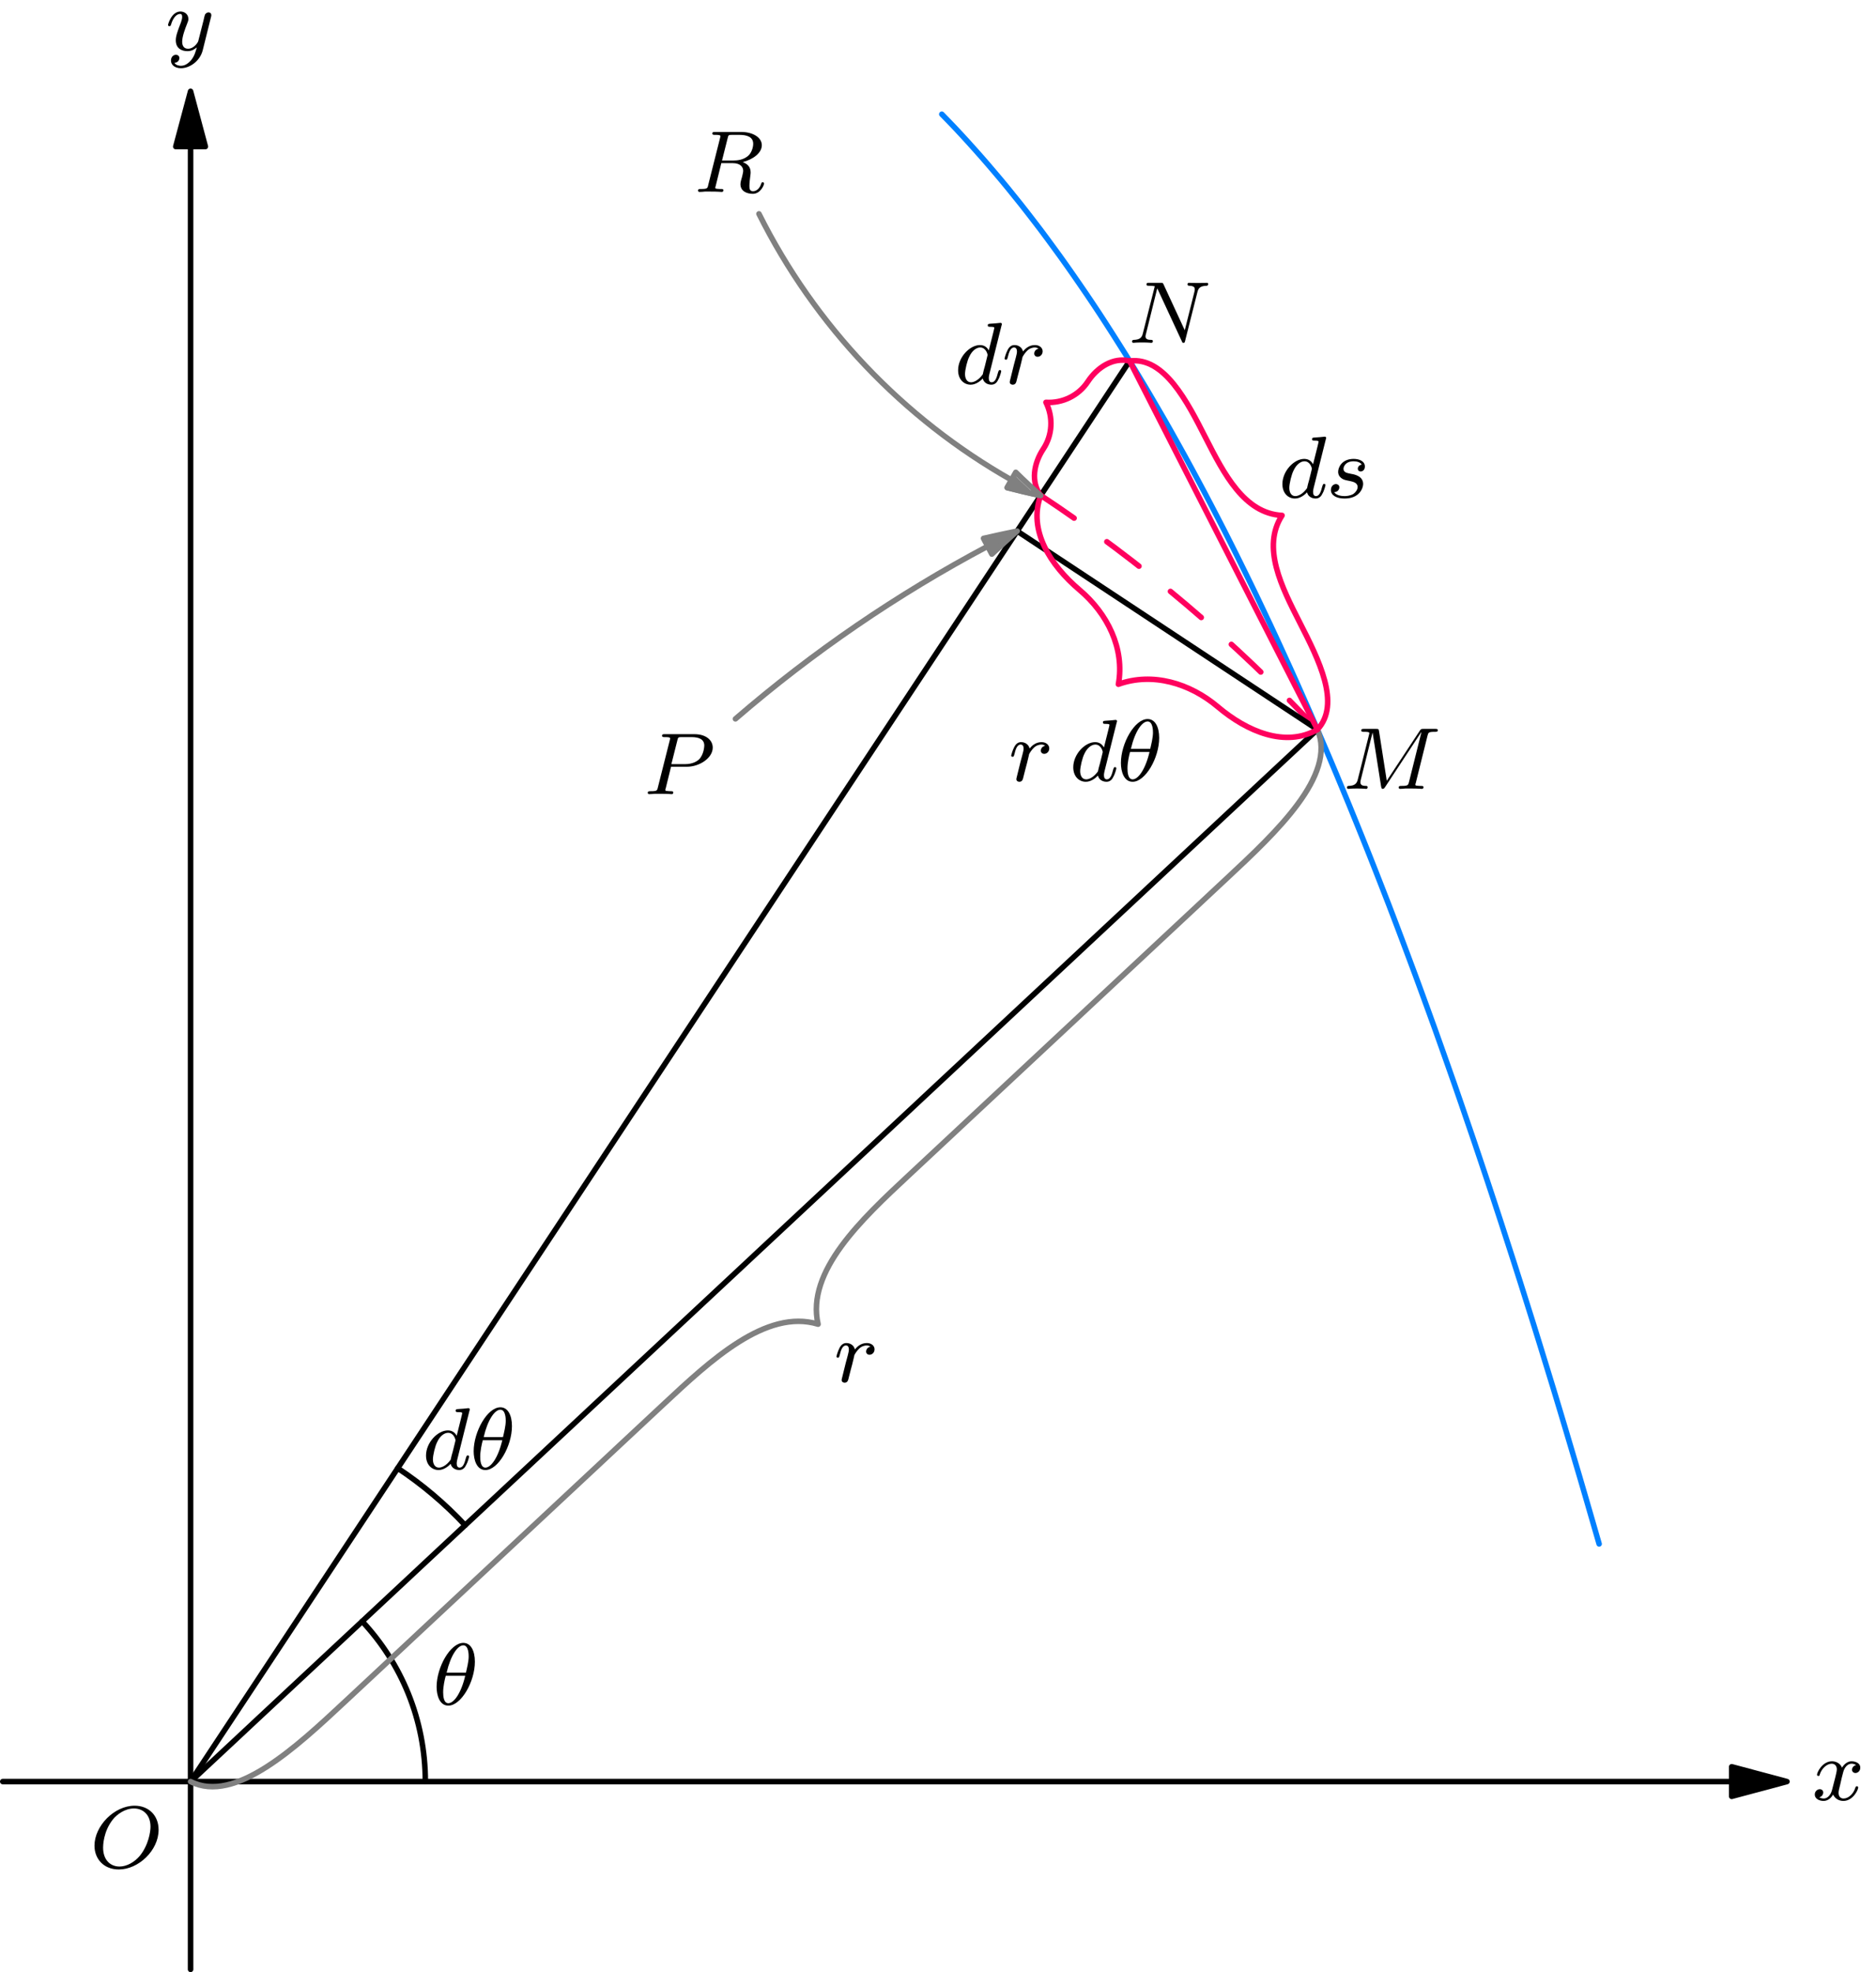 <?xml version="1.0" encoding="UTF-8"?>
<svg xmlns="http://www.w3.org/2000/svg" xmlns:xlink="http://www.w3.org/1999/xlink" width="450" height="473.071" viewBox="0 0 450 473.071" version="1.1">
<defs>
<clipPath id="clip1">
  <path d="M 44.98 35 L 47 35 L 47 473.074 L 44.98 473.074 Z M 44.98 35 "/>
</clipPath>
</defs>
<g id="surface1">
<path style="fill:none;stroke-width:4.998;stroke-linecap:round;stroke-linejoin:round;stroke:rgb(0%,50.196%,100%);stroke-opacity:1;stroke-miterlimit:10;" d="M 852.496 1681.789 L 858.432 1675.691 L 864.411 1669.446 L 870.346 1663.083 L 876.296 1656.587 L 882.231 1649.987 L 888.21 1643.27 L 894.145 1636.434 L 900.08 1629.48 L 906.06 1622.408 L 911.995 1615.233 L 917.93 1607.881 L 923.909 1600.454 L 929.844 1592.88 L 935.78 1585.188 L 941.759 1577.378 L 947.694 1569.406 L 953.629 1561.315 L 959.608 1553.121 L 965.544 1544.794 L 971.479 1536.32 L 977.428 1527.727 L 983.393 1519.017 L 989.343 1510.188 L 995.308 1501.197 L 1001.243 1492.058 L 1007.192 1482.801 L 1013.128 1473.426 L 1019.107 1463.933 L 1025.042 1454.292 L 1030.977 1444.489 L 1036.956 1434.567 L 1042.892 1424.484 L 1048.827 1414.282 L 1054.806 1403.976 L 1060.741 1393.509 L 1066.676 1382.879 L 1072.656 1372.101 L 1078.591 1361.235 L 1084.526 1350.192 L 1090.505 1339.015 L 1096.44 1327.691 L 1102.39 1316.249 L 1108.355 1304.645 L 1114.29 1292.878 L 1120.24 1280.964 L 1126.175 1268.931 L 1132.154 1256.751 L 1138.089 1244.453 L 1144.024 1231.948 L 1150.004 1219.325 L 1155.939 1206.554 L 1161.874 1193.621 L 1167.853 1180.54 L 1173.788 1167.341 L 1179.723 1153.98 L 1185.703 1140.426 L 1191.638 1126.755 L 1197.573 1112.921 L 1203.552 1098.94 L 1209.487 1084.84 L 1215.422 1070.534 L 1221.402 1056.08 L 1227.337 1041.479 L 1233.287 1026.744 L 1239.251 1011.833 L 1245.201 996.744 L 1251.136 981.552 L 1257.116 966.168 L 1263.051 950.622 L 1268.986 934.913 L 1274.921 919.057 L 1280.9 903.038 L 1286.835 886.871 L 1292.77 870.542 L 1298.75 854.051 L 1304.685 837.368 L 1310.62 820.581 L 1316.599 803.588 L 1322.534 786.433 L 1328.469 769.1 L 1334.449 751.634 L 1340.384 733.976 L 1346.334 716.201 L 1352.298 698.189 L 1358.248 680.073 L 1364.183 661.752 L 1370.163 643.267 L 1376.098 624.635 L 1382.033 605.811 L 1388.012 586.825 L 1393.947 567.691 L 1399.882 548.35 L 1405.862 528.862 L 1411.797 509.211 L 1417.732 489.368 L 1423.667 469.363 L 1429.646 449.166 L 1435.581 428.822 L 1441.517 408.315 L 1447.496 387.616 " transform="matrix(0.265,0,0,-0.265,0,473.071)"/>
<path style="fill:none;stroke-width:4.998;stroke-linecap:round;stroke-linejoin:round;stroke:rgb(0%,0%,0%);stroke-opacity:1;stroke-miterlimit:10;" d="M 1567.497 172.491 L 2.495 172.491 " transform="matrix(0.265,0,0,-0.265,0,473.071)"/>
<path style="fill-rule:nonzero;fill:rgb(0%,0%,0%);fill-opacity:1;stroke-width:4.998;stroke-linecap:round;stroke-linejoin:round;stroke:rgb(0%,0%,0%);stroke-opacity:1;stroke-miterlimit:10;" d="M 1617.502 172.491 L 1567.497 185.897 L 1567.497 159.1 Z M 1617.502 172.491 " transform="matrix(0.265,0,0,-0.265,0,473.071)"/>
<g clip-path="url(#clip1)" clip-rule="nonzero">
<path style="fill:none;stroke-width:4.998;stroke-linecap:round;stroke-linejoin:round;stroke:rgb(0%,0%,0%);stroke-opacity:1;stroke-miterlimit:10;" d="M 172.501 1652.497 L 172.501 2.485 " transform="matrix(0.265,0,0,-0.265,0,473.071)"/>
</g>
<path style="fill-rule:nonzero;fill:rgb(0%,0%,0%);fill-opacity:1;stroke-width:4.998;stroke-linecap:round;stroke-linejoin:round;stroke:rgb(0%,0%,0%);stroke-opacity:1;stroke-miterlimit:10;" d="M 172.501 1702.488 L 159.096 1652.497 L 185.892 1652.497 Z M 172.501 1702.488 " transform="matrix(0.265,0,0,-0.265,0,473.071)"/>
<path style="fill:none;stroke-width:4.998;stroke-linecap:round;stroke-linejoin:round;stroke:rgb(0%,0%,0%);stroke-opacity:1;stroke-miterlimit:10;" d="M 172.501 172.491 L 1192.494 1124.791 " transform="matrix(0.265,0,0,-0.265,0,473.071)"/>
<path style="fill:none;stroke-width:4.998;stroke-linecap:round;stroke-linejoin:round;stroke:rgb(0%,0%,0%);stroke-opacity:1;stroke-miterlimit:10;" d="M 384.998 172.491 C 384.998 228.549 363.28 279.559 327.817 317.531 " transform="matrix(0.265,0,0,-0.265,0,473.071)"/>
<path style="fill:none;stroke-width:4.998;stroke-linecap:round;stroke-linejoin:round;stroke:rgb(0%,0%,0%);stroke-opacity:1;stroke-miterlimit:10;" d="M 172.501 172.491 L 1022.503 1458.426 " transform="matrix(0.265,0,0,-0.265,0,473.071)"/>
<path style="fill:none;stroke-width:4.998;stroke-linecap:round;stroke-linejoin:round;stroke:rgb(0%,0%,0%);stroke-opacity:1;stroke-miterlimit:10;" d="M 421.022 404.52 C 402.818 424.009 382.34 441.356 360.003 456.164 " transform="matrix(0.265,0,0,-0.265,0,473.071)"/>
<path style="fill:none;stroke-width:4.998;stroke-linecap:round;stroke-linejoin:round;stroke:rgb(100%,0%,36.863%);stroke-opacity:1;stroke-dasharray:36.537,36.537;stroke-miterlimit:10;" d="M 1192.494 1124.791 C 1117.73 1204.841 1033.708 1276.047 942.069 1336.757 " transform="matrix(0.265,0,0,-0.265,0,473.071)"/>
<path style="fill:none;stroke-width:4.998;stroke-linecap:round;stroke-linejoin:round;stroke:rgb(0%,0%,0%);stroke-opacity:1;stroke-miterlimit:10;" d="M 1192.494 1124.791 L 920.706 1304.438 " transform="matrix(0.265,0,0,-0.265,0,473.071)"/>
<path style="fill:none;stroke-width:4.998;stroke-linecap:round;stroke-linejoin:round;stroke:rgb(100%,0%,36.863%);stroke-opacity:1;stroke-miterlimit:10;" d="M 1192.494 1124.791 L 1022.503 1458.426 " transform="matrix(0.265,0,0,-0.265,0,473.071)"/>
<path style="fill:none;stroke-width:4.998;stroke-linecap:round;stroke-linejoin:round;stroke:rgb(50.196%,50.196%,50.196%);stroke-opacity:1;stroke-miterlimit:10;" d="M 172.501 172.491 C 212.807 151.984 268.201 203.702 312.463 245.026 L 600.551 513.98 C 642.775 553.429 693.548 600.85 740.512 586.515 C 729.454 634.335 780.227 681.757 822.467 721.161 L 1110.54 990.145 C 1154.772 1031.439 1210.196 1083.157 1192.494 1124.791 " transform="matrix(0.265,0,0,-0.265,0,473.071)"/>
<path style="fill:none;stroke-width:4.998;stroke-linecap:round;stroke-linejoin:round;stroke:rgb(100%,0%,36.863%);stroke-opacity:1;stroke-miterlimit:10;" d="M 941.995 1336.594 C 932.856 1348.892 935.706 1365.694 944.372 1378.775 C 952.699 1391.353 953.511 1407.446 946.764 1420.97 C 961.838 1420.025 976.321 1427.097 984.648 1439.676 C 993.285 1452.801 1007.621 1461.984 1022.503 1458.426 " transform="matrix(0.265,0,0,-0.265,0,473.071)"/>
<path style="fill:none;stroke-width:4.998;stroke-linecap:round;stroke-linejoin:round;stroke:rgb(100%,0%,36.863%);stroke-opacity:1;stroke-miterlimit:10;" d="M 1192.494 1124.791 C 1163.557 1108.241 1128.862 1122.916 1102.42 1145.298 C 1077.114 1166.706 1043.275 1176.908 1012.345 1165.776 C 1018.162 1198.153 1002.468 1229.792 977.148 1251.2 C 950.706 1273.552 930.465 1305.339 941.995 1336.594 " transform="matrix(0.265,0,0,-0.265,0,473.071)"/>
<path style="fill:none;stroke-width:4.998;stroke-linecap:round;stroke-linejoin:round;stroke:rgb(100%,0%,36.863%);stroke-opacity:1;stroke-miterlimit:10;" d="M 1192.494 1124.791 C 1214.064 1147.956 1193.587 1188.158 1176.49 1221.716 C 1160.191 1253.71 1141.795 1289.793 1160.501 1318.626 C 1126.204 1320.428 1107.808 1356.555 1091.48 1388.504 C 1074.412 1422.062 1053.905 1462.294 1022.503 1458.426 " transform="matrix(0.265,0,0,-0.265,0,473.071)"/>
<path style="fill:none;stroke-width:4.998;stroke-linecap:round;stroke-linejoin:round;stroke:rgb(50.196%,50.196%,50.196%);stroke-opacity:1;stroke-miterlimit:10;" d="M 915.509 1350.738 C 817.299 1406.442 737.663 1490.227 686.993 1591.596 " transform="matrix(0.265,0,0,-0.265,0,473.071)"/>
<path style=" stroke:none;fill-rule:nonzero;fill:rgb(50.196%,50.196%,50.196%);fill-opacity:1;" d="M 249.234 119.434 C 247.188 117.625 245.203 115.773 243.27 113.863 L 241.184 117.543 C 243.84 118.234 246.527 118.875 249.234 119.434 "/>
<path style="fill:none;stroke-width:4.998;stroke-linecap:round;stroke-linejoin:round;stroke:rgb(50.196%,50.196%,50.196%);stroke-opacity:1;stroke-miterlimit:10;" d="M 941.995 1336.594 C 934.259 1343.43 926.759 1350.428 919.451 1357.647 L 911.567 1343.74 C 921.606 1341.127 931.764 1338.705 941.995 1336.594 Z M 941.995 1336.594 " transform="matrix(0.265,0,0,-0.265,0,473.071)"/>
<path style="fill:none;stroke-width:4.998;stroke-linecap:round;stroke-linejoin:round;stroke:rgb(50.196%,50.196%,50.196%);stroke-opacity:1;stroke-miterlimit:10;" d="M 894.057 1290.693 C 812.339 1247.332 735.744 1194.92 665.704 1134.447 " transform="matrix(0.265,0,0,-0.265,0,473.071)"/>
<path style=" stroke:none;fill-rule:nonzero;fill:rgb(50.196%,50.196%,50.196%);fill-opacity:1;" d="M 243.602 127.941 C 240.914 128.488 238.227 129.078 235.551 129.688 L 237.543 133.457 C 239.539 131.59 241.566 129.75 243.602 127.941 "/>
<path style="fill:none;stroke-width:4.998;stroke-linecap:round;stroke-linejoin:round;stroke:rgb(50.196%,50.196%,50.196%);stroke-opacity:1;stroke-miterlimit:10;" d="M 920.706 1304.438 C 910.548 1302.371 900.391 1300.142 890.277 1297.839 L 897.807 1283.592 C 905.351 1290.649 913.014 1297.603 920.706 1304.438 Z M 920.706 1304.438 " transform="matrix(0.265,0,0,-0.265,0,473.071)"/>
<path style=" stroke:none;fill-rule:nonzero;fill:rgb(0%,0%,0%);fill-opacity:1;" d="M 445.238 423.406 C 444.285 423.609 444.246 424.438 444.246 424.52 C 444.246 424.977 444.617 425.305 445.07 425.305 C 445.527 425.305 446.23 424.934 446.23 424.023 C 446.23 422.824 444.906 422.496 444.121 422.496 C 443.172 422.496 442.344 423.199 441.848 424.023 C 441.395 422.91 440.316 422.496 439.449 422.496 C 437.133 422.496 435.852 425.141 435.852 425.719 C 435.852 425.926 436.02 426.008 436.184 426.008 C 436.434 426.008 436.473 425.887 436.516 425.637 C 437.012 424.105 438.293 423.074 439.367 423.074 C 440.195 423.074 440.605 423.695 440.605 424.438 C 440.605 424.852 440.359 425.844 440.195 426.504 C 440.027 427.125 439.574 428.984 439.449 429.398 C 439.16 430.516 438.418 431.426 437.465 431.426 C 437.383 431.426 436.844 431.426 436.391 431.137 C 437.34 430.887 437.34 430.02 437.34 429.977 C 437.34 429.48 436.969 429.191 436.516 429.191 C 435.938 429.191 435.316 429.688 435.316 430.473 C 435.316 431.465 436.348 432.004 437.426 432.004 C 438.539 432.004 439.324 431.176 439.699 430.473 C 440.195 431.508 441.145 432.004 442.18 432.004 C 444.453 432.004 445.734 429.359 445.734 428.777 C 445.734 428.57 445.566 428.488 445.402 428.488 C 445.156 428.488 445.113 428.656 445.031 428.863 C 444.617 430.266 443.418 431.426 442.219 431.426 C 441.516 431.426 441.02 430.969 441.02 430.059 C 441.02 429.648 441.145 429.152 441.434 427.992 C 441.559 427.332 442.012 425.512 442.137 425.098 C 442.426 423.984 443.172 423.074 444.121 423.074 C 444.246 423.074 444.781 423.074 445.238 423.406 Z M 445.238 423.406 "/>
<path style=" stroke:none;fill-rule:nonzero;fill:rgb(0%,0%,0%);fill-opacity:1;" d="M 50.602 4.129 C 50.684 3.84 50.684 3.797 50.684 3.633 C 50.684 3.094 50.27 2.969 50.023 2.969 C 49.898 2.969 49.445 3.012 49.152 3.547 C 49.113 3.672 48.906 4.418 48.824 4.871 L 47.543 9.914 C 47.543 9.996 46.633 11.691 45.102 11.691 C 44.07 11.691 43.699 10.906 43.699 9.996 C 43.699 8.758 44.398 6.898 44.895 5.656 C 45.102 5.121 45.184 4.953 45.184 4.539 C 45.184 3.383 44.234 2.762 43.285 2.762 C 41.176 2.762 40.309 5.738 40.309 5.988 C 40.309 6.195 40.473 6.277 40.637 6.277 C 40.926 6.277 40.926 6.152 41.012 5.945 C 41.547 4.086 42.457 3.344 43.203 3.344 C 43.531 3.344 43.699 3.547 43.699 4.043 C 43.699 4.5 43.531 4.996 43.406 5.367 C 42.539 7.602 42.168 8.676 42.168 9.668 C 42.168 11.734 43.738 12.273 44.98 12.273 C 45.973 12.273 46.672 11.816 47.211 11.363 C 46.879 12.52 46.672 13.348 45.887 14.379 C 45.184 15.207 44.359 15.785 43.406 15.785 C 43.035 15.785 42.25 15.703 41.836 15.082 C 42.953 15 43.035 14.051 43.035 13.926 C 43.035 13.43 42.621 13.141 42.211 13.141 C 41.715 13.141 41.012 13.512 41.012 14.547 C 41.012 15.539 41.918 16.363 43.406 16.363 C 45.559 16.363 47.957 14.629 48.617 12.105 Z M 50.602 4.129 "/>
<path style=" stroke:none;fill-rule:nonzero;fill:rgb(0%,0%,0%);fill-opacity:1;" d="M 113.91 398.602 C 113.91 395.957 112.918 394.094 111.137 394.094 C 107.996 394.094 104.73 399.965 104.73 404.637 C 104.73 406.664 105.434 409.145 107.543 409.145 C 110.602 409.145 113.91 403.438 113.91 398.602 Z M 107.129 401.246 C 108.121 396.988 109.816 394.676 111.137 394.676 C 112.422 394.676 112.422 396.949 112.422 397.363 C 112.422 398.52 112.008 400.215 111.758 401.246 Z M 111.594 401.992 C 110.602 406.207 108.863 408.566 107.543 408.566 C 106.426 408.566 106.301 406.871 106.301 405.918 C 106.301 404.555 106.672 402.859 106.922 401.992 Z M 111.594 401.992 "/>
<path style=" stroke:none;fill-rule:nonzero;fill:rgb(0%,0%,0%);fill-opacity:1;" d="M 112.609 338.41 C 112.652 338.367 112.691 338.117 112.691 338.078 C 112.691 337.996 112.609 337.789 112.359 337.789 C 112.277 337.789 111.617 337.871 111.164 337.914 L 109.965 337.996 C 109.508 338.035 109.301 338.035 109.301 338.41 C 109.301 338.738 109.59 338.738 109.84 338.738 C 110.871 338.738 110.871 338.863 110.871 339.027 C 110.871 339.152 110.668 339.855 110.582 340.27 L 109.551 344.402 C 109.344 344.031 108.766 343.121 107.441 343.121 C 104.961 343.121 102.191 346.055 102.191 349.156 C 102.191 351.391 103.598 352.629 105.211 352.629 C 106.574 352.629 107.73 351.555 108.102 351.141 C 108.477 352.59 109.922 352.629 110.172 352.629 C 111.164 352.629 111.617 351.844 111.781 351.473 C 112.238 350.727 112.527 349.488 112.527 349.406 C 112.527 349.281 112.445 349.117 112.195 349.117 C 111.949 349.117 111.906 349.281 111.742 349.777 C 111.453 350.934 111.078 352.051 110.254 352.051 C 109.758 352.051 109.551 351.637 109.551 351.059 C 109.551 350.645 109.633 350.438 109.676 350.148 Z M 108.102 350.148 C 107.07 351.598 105.953 352.051 105.293 352.051 C 104.301 352.051 103.844 351.141 103.844 350.066 C 103.844 349.074 104.383 346.801 104.879 345.891 C 105.457 344.609 106.492 343.699 107.484 343.699 C 108.848 343.699 109.262 345.27 109.262 345.52 C 109.262 345.602 108.723 347.668 108.598 348.207 C 108.309 349.199 108.309 349.238 108.102 350.148 Z M 108.102 350.148 "/>
<path style=" stroke:none;fill-rule:nonzero;fill:rgb(0%,0%,0%);fill-opacity:1;" d="M 122.801 342.086 C 122.801 339.441 121.809 337.582 120.027 337.582 C 116.887 337.582 113.621 343.453 113.621 348.125 C 113.621 350.148 114.324 352.629 116.434 352.629 C 119.492 352.629 122.801 346.926 122.801 342.086 Z M 116.02 344.734 C 117.012 340.477 118.707 338.16 120.027 338.16 C 121.312 338.16 121.312 340.434 121.312 340.848 C 121.312 342.004 120.898 343.699 120.648 344.734 Z M 120.484 345.477 C 119.492 349.695 117.754 352.051 116.434 352.051 C 115.316 352.051 115.191 350.355 115.191 349.406 C 115.191 348.039 115.562 346.348 115.812 345.477 Z M 120.484 345.477 "/>
<path style=" stroke:none;fill-rule:nonzero;fill:rgb(0%,0%,0%);fill-opacity:1;" d="M 342.406 176.539 C 342.613 175.711 342.656 175.547 344.145 175.547 C 344.641 175.547 344.887 175.547 344.887 175.133 C 344.887 174.844 344.598 174.844 344.227 174.844 L 341.496 174.844 C 340.961 174.844 340.875 174.844 340.586 175.254 L 332.648 187.285 L 330.789 175.379 C 330.707 174.883 330.664 174.844 330.047 174.844 L 327.191 174.844 C 326.82 174.844 326.531 174.844 326.531 175.215 C 326.531 175.547 326.82 175.547 327.152 175.547 C 327.855 175.547 328.473 175.547 328.473 175.875 C 328.473 175.957 328.434 175.957 328.391 176.246 L 325.703 186.957 C 325.457 188.031 324.879 188.484 323.473 188.527 C 323.348 188.527 323.102 188.566 323.102 188.941 C 323.102 189.062 323.223 189.23 323.43 189.23 C 323.512 189.23 323.969 189.145 325.496 189.145 C 327.152 189.145 327.48 189.23 327.688 189.23 C 327.773 189.23 328.062 189.23 328.062 188.816 C 328.062 188.566 327.855 188.527 327.688 188.527 C 326.945 188.527 326.324 188.402 326.324 187.656 C 326.324 187.535 326.367 187.246 326.367 187.246 L 329.219 175.793 L 329.262 175.793 L 331.285 188.648 C 331.367 188.98 331.367 189.23 331.699 189.23 C 331.988 189.23 332.113 188.98 332.238 188.816 L 340.918 175.629 L 340.961 175.629 L 337.984 187.574 C 337.777 188.359 337.734 188.527 336.164 188.527 C 335.793 188.527 335.504 188.527 335.504 188.941 C 335.504 189.023 335.586 189.23 335.875 189.23 C 336.121 189.23 336.785 189.188 337.074 189.145 L 338.395 189.145 C 340.379 189.145 340.875 189.23 341.043 189.23 C 341.168 189.23 341.457 189.23 341.457 188.816 C 341.457 188.527 341.168 188.527 340.793 188.527 C 340.754 188.527 340.379 188.527 340.008 188.484 C 339.555 188.445 339.512 188.402 339.512 188.195 C 339.512 188.07 339.555 187.949 339.594 187.863 Z M 342.406 176.539 "/>
<path style=" stroke:none;fill-rule:nonzero;fill:rgb(0%,0%,0%);fill-opacity:1;" d="M 287.211 70.121 C 287.457 69.086 287.91 68.59 289.441 68.551 C 289.648 68.551 289.812 68.383 289.812 68.137 C 289.812 68.012 289.73 67.848 289.523 67.848 C 289.359 67.848 288.945 67.887 287.414 67.887 C 285.723 67.887 285.43 67.848 285.227 67.848 C 284.895 67.848 284.852 68.055 284.852 68.219 C 284.852 68.508 285.102 68.551 285.309 68.551 C 286.59 68.59 286.59 69.129 286.59 69.418 C 286.59 69.543 286.59 69.664 286.508 69.996 L 284.191 79.215 L 279.105 68.219 C 278.941 67.848 278.898 67.848 278.402 67.848 L 275.633 67.848 C 275.262 67.848 275.016 67.848 275.016 68.219 C 275.016 68.551 275.262 68.551 275.676 68.551 C 275.883 68.551 276.504 68.551 277 68.672 L 274.145 79.957 C 273.898 81.035 273.359 81.488 271.953 81.531 C 271.832 81.531 271.543 81.57 271.543 81.941 C 271.543 82.066 271.664 82.234 271.871 82.234 C 271.953 82.234 272.449 82.148 273.98 82.148 C 275.633 82.148 275.965 82.234 276.129 82.234 C 276.211 82.234 276.543 82.234 276.543 81.82 C 276.543 81.57 276.297 81.531 276.172 81.531 C 275.387 81.531 274.766 81.406 274.766 80.66 C 274.766 80.539 274.848 80.25 274.848 80.25 L 277.578 69.211 L 277.617 69.211 L 283.488 81.859 C 283.613 82.191 283.652 82.234 283.859 82.234 C 284.148 82.234 284.191 82.148 284.273 81.777 Z M 287.211 70.121 "/>
<path style=" stroke:none;fill-rule:nonzero;fill:rgb(0%,0%,0%);fill-opacity:1;" d="M 204.074 328.574 C 204.324 327.664 204.57 326.754 204.777 325.805 C 204.777 325.762 204.941 325.184 204.941 325.059 C 205.027 324.852 205.562 323.984 206.102 323.488 C 206.762 322.867 207.508 322.746 207.879 322.746 C 208.086 322.746 208.5 322.785 208.789 323.035 C 207.879 323.242 207.754 323.984 207.754 324.191 C 207.754 324.648 208.086 324.977 208.582 324.977 C 209.117 324.977 209.781 324.523 209.781 323.656 C 209.781 322.91 209.117 322.168 207.918 322.168 C 206.473 322.168 205.523 323.117 205.066 323.695 C 204.652 322.168 203.207 322.168 203 322.168 C 202.258 322.168 201.719 322.664 201.387 323.324 C 200.891 324.273 200.645 325.348 200.645 325.391 C 200.645 325.598 200.809 325.68 200.973 325.68 C 201.266 325.68 201.266 325.598 201.43 325.02 C 201.676 323.984 202.051 322.746 202.918 322.746 C 203.496 322.746 203.621 323.281 203.621 323.738 C 203.621 324.152 203.496 324.523 203.332 325.227 C 203.289 325.391 202.957 326.633 202.875 326.922 L 202.09 330.105 C 202.008 330.434 201.883 330.93 201.883 331.012 C 201.883 331.508 202.297 331.676 202.586 331.676 C 203.332 331.676 203.453 331.098 203.621 330.352 Z M 204.074 328.574 "/>
<path style=" stroke:none;fill-rule:nonzero;fill:rgb(0%,0%,0%);fill-opacity:1;" d="M 240.242 78.059 C 240.285 78.02 240.324 77.77 240.324 77.73 C 240.324 77.645 240.242 77.441 239.996 77.441 C 239.914 77.441 239.25 77.523 238.797 77.562 L 237.598 77.645 C 237.141 77.688 236.938 77.688 236.938 78.059 C 236.938 78.391 237.227 78.391 237.473 78.391 C 238.508 78.391 238.508 78.516 238.508 78.68 C 238.508 78.805 238.301 79.508 238.219 79.922 L 237.184 84.055 C 236.977 83.684 236.398 82.773 235.074 82.773 C 232.594 82.773 229.824 85.707 229.824 88.809 C 229.824 91.039 231.23 92.281 232.844 92.281 C 234.207 92.281 235.363 91.207 235.738 90.793 C 236.109 92.238 237.555 92.281 237.805 92.281 C 238.797 92.281 239.25 91.496 239.418 91.125 C 239.871 90.379 240.16 89.141 240.16 89.055 C 240.16 88.934 240.078 88.766 239.828 88.766 C 239.582 88.766 239.539 88.934 239.375 89.43 C 239.086 90.586 238.715 91.703 237.887 91.703 C 237.391 91.703 237.184 91.289 237.184 90.711 C 237.184 90.297 237.266 90.09 237.309 89.801 Z M 235.738 89.801 C 234.703 91.246 233.586 91.703 232.926 91.703 C 231.934 91.703 231.48 90.793 231.48 89.719 C 231.48 88.727 232.016 86.453 232.512 85.543 C 233.09 84.262 234.125 83.352 235.117 83.352 C 236.48 83.352 236.895 84.922 236.895 85.172 C 236.895 85.254 236.355 87.32 236.234 87.859 C 235.945 88.852 235.945 88.891 235.738 89.801 Z M 235.738 89.801 "/>
<path style=" stroke:none;fill-rule:nonzero;fill:rgb(0%,0%,0%);fill-opacity:1;" d="M 244.398 89.18 C 244.645 88.27 244.895 87.363 245.102 86.41 C 245.102 86.371 245.266 85.789 245.266 85.668 C 245.348 85.461 245.887 84.59 246.422 84.094 C 247.086 83.477 247.828 83.352 248.199 83.352 C 248.406 83.352 248.82 83.395 249.109 83.641 C 248.199 83.848 248.078 84.59 248.078 84.797 C 248.078 85.254 248.406 85.582 248.902 85.582 C 249.441 85.582 250.102 85.129 250.102 84.262 C 250.102 83.516 249.441 82.773 248.242 82.773 C 246.793 82.773 245.844 83.723 245.391 84.301 C 244.977 82.773 243.527 82.773 243.32 82.773 C 242.578 82.773 242.039 83.27 241.711 83.93 C 241.215 84.883 240.965 85.957 240.965 85.996 C 240.965 86.203 241.133 86.285 241.297 86.285 C 241.586 86.285 241.586 86.203 241.75 85.625 C 242 84.59 242.371 83.352 243.238 83.352 C 243.816 83.352 243.941 83.891 243.941 84.344 C 243.941 84.758 243.816 85.129 243.652 85.832 C 243.613 85.996 243.281 87.238 243.199 87.527 L 242.414 90.711 C 242.328 91.039 242.207 91.535 242.207 91.621 C 242.207 92.117 242.621 92.281 242.91 92.281 C 243.652 92.281 243.777 91.703 243.941 90.957 Z M 244.398 89.18 "/>
<path style=" stroke:none;fill-rule:nonzero;fill:rgb(0%,0%,0%);fill-opacity:1;" d="M 38.043 438.934 C 38.043 435.461 35.645 433.148 32.297 433.148 C 27.379 433.148 22.664 438.027 22.664 442.738 C 22.664 445.965 24.938 448.445 28.496 448.445 C 33.207 448.445 38.043 443.895 38.043 438.934 Z M 28.66 447.742 C 26.512 447.742 24.73 446.211 24.73 443.195 C 24.73 442.863 24.73 439.309 27.172 436.332 C 27.957 435.379 29.859 433.809 32.133 433.809 C 34.242 433.809 36.102 435.258 36.102 438.191 C 36.102 439.348 35.645 442.613 33.496 445.219 C 32.258 446.668 30.438 447.742 28.66 447.742 Z M 28.66 447.742 "/>
<path style=" stroke:none;fill-rule:nonzero;fill:rgb(0%,0%,0%);fill-opacity:1;" d="M 245.984 184.43 C 246.23 183.52 246.48 182.609 246.688 181.66 C 246.688 181.617 246.852 181.039 246.852 180.914 C 246.934 180.711 247.473 179.84 248.012 179.344 C 248.672 178.727 249.414 178.602 249.789 178.602 C 249.992 178.602 250.406 178.641 250.695 178.891 C 249.789 179.098 249.664 179.84 249.664 180.047 C 249.664 180.504 249.992 180.832 250.488 180.832 C 251.027 180.832 251.688 180.379 251.688 179.512 C 251.688 178.766 251.027 178.023 249.828 178.023 C 248.383 178.023 247.43 178.973 246.977 179.551 C 246.562 178.023 245.117 178.023 244.91 178.023 C 244.164 178.023 243.629 178.52 243.297 179.18 C 242.801 180.129 242.555 181.207 242.555 181.246 C 242.555 181.453 242.719 181.535 242.883 181.535 C 243.172 181.535 243.172 181.453 243.34 180.875 C 243.586 179.84 243.957 178.602 244.828 178.602 C 245.406 178.602 245.531 179.137 245.531 179.594 C 245.531 180.008 245.406 180.379 245.238 181.082 C 245.199 181.246 244.867 182.488 244.785 182.777 L 244 185.961 C 243.918 186.289 243.793 186.785 243.793 186.867 C 243.793 187.363 244.207 187.531 244.496 187.531 C 245.238 187.531 245.363 186.953 245.531 186.207 Z M 245.984 184.43 "/>
<path style=" stroke:none;fill-rule:nonzero;fill:rgb(0%,0%,0%);fill-opacity:1;" d="M 267.863 173.309 C 267.906 173.27 267.949 173.02 267.949 172.977 C 267.949 172.895 267.863 172.688 267.617 172.688 C 267.535 172.688 266.871 172.773 266.418 172.812 L 265.219 172.895 C 264.766 172.938 264.559 172.938 264.559 173.309 C 264.559 173.641 264.848 173.641 265.094 173.641 C 266.129 173.641 266.129 173.766 266.129 173.93 C 266.129 174.055 265.922 174.758 265.84 175.168 L 264.805 179.305 C 264.598 178.93 264.02 178.023 262.695 178.023 C 260.215 178.023 257.445 180.957 257.445 184.059 C 257.445 186.289 258.852 187.531 260.465 187.531 C 261.828 187.531 262.988 186.457 263.359 186.043 C 263.73 187.488 265.176 187.531 265.426 187.531 C 266.418 187.531 266.871 186.746 267.039 186.371 C 267.492 185.629 267.781 184.387 267.781 184.305 C 267.781 184.184 267.699 184.016 267.453 184.016 C 267.203 184.016 267.16 184.184 266.996 184.68 C 266.707 185.836 266.336 186.953 265.508 186.953 C 265.012 186.953 264.805 186.539 264.805 185.961 C 264.805 185.547 264.887 185.34 264.93 185.051 Z M 263.359 185.051 C 262.324 186.496 261.207 186.953 260.547 186.953 C 259.555 186.953 259.102 186.043 259.102 184.969 C 259.102 183.977 259.637 181.703 260.133 180.793 C 260.711 179.512 261.746 178.602 262.738 178.602 C 264.102 178.602 264.516 180.172 264.516 180.418 C 264.516 180.504 263.98 182.57 263.855 183.105 C 263.566 184.098 263.566 184.141 263.359 185.051 Z M 263.359 185.051 "/>
<path style=" stroke:none;fill-rule:nonzero;fill:rgb(0%,0%,0%);fill-opacity:1;" d="M 278.055 176.988 C 278.055 174.344 277.062 172.48 275.285 172.48 C 272.145 172.48 268.875 178.352 268.875 183.023 C 268.875 185.051 269.578 187.531 271.688 187.531 C 274.746 187.531 278.055 181.824 278.055 176.988 Z M 271.273 179.633 C 272.266 175.375 273.961 173.062 275.285 173.062 C 276.566 173.062 276.566 175.336 276.566 175.75 C 276.566 176.906 276.152 178.602 275.906 179.633 Z M 275.738 180.379 C 274.746 184.594 273.012 186.953 271.688 186.953 C 270.57 186.953 270.449 185.258 270.449 184.305 C 270.449 182.941 270.82 181.246 271.066 180.379 Z M 275.738 180.379 "/>
<path style=" stroke:none;fill-rule:nonzero;fill:rgb(0%,0%,0%);fill-opacity:1;" d="M 318.031 105.363 C 318.07 105.324 318.113 105.074 318.113 105.035 C 318.113 104.949 318.031 104.746 317.781 104.746 C 317.699 104.746 317.039 104.828 316.582 104.867 L 315.383 104.949 C 314.93 104.992 314.723 104.992 314.723 105.363 C 314.723 105.695 315.012 105.695 315.262 105.695 C 316.293 105.695 316.293 105.82 316.293 105.984 C 316.293 106.109 316.086 106.812 316.004 107.227 L 314.969 111.359 C 314.766 110.988 314.184 110.078 312.863 110.078 C 310.383 110.078 307.613 113.012 307.613 116.113 C 307.613 118.344 309.016 119.586 310.629 119.586 C 311.992 119.586 313.152 118.512 313.523 118.098 C 313.895 119.543 315.344 119.586 315.59 119.586 C 316.582 119.586 317.039 118.801 317.203 118.43 C 317.656 117.684 317.945 116.445 317.945 116.359 C 317.945 116.238 317.863 116.07 317.617 116.07 C 317.367 116.07 317.328 116.238 317.16 116.734 C 316.871 117.891 316.5 119.008 315.672 119.008 C 315.176 119.008 314.969 118.594 314.969 118.016 C 314.969 117.602 315.055 117.395 315.094 117.105 Z M 313.523 117.105 C 312.488 118.551 311.375 119.008 310.711 119.008 C 309.719 119.008 309.266 118.098 309.266 117.023 C 309.266 116.031 309.805 113.758 310.301 112.848 C 310.879 111.566 311.91 110.656 312.902 110.656 C 314.27 110.656 314.68 112.227 314.68 112.477 C 314.68 112.559 314.145 114.625 314.02 115.16 C 313.73 116.152 313.73 116.195 313.523 117.105 Z M 313.523 117.105 "/>
<path style=" stroke:none;fill-rule:nonzero;fill:rgb(0%,0%,0%);fill-opacity:1;" d="M 326.648 111.441 C 326.152 111.523 325.699 111.895 325.699 112.434 C 325.699 112.805 325.945 113.094 326.402 113.094 C 326.73 113.094 327.395 112.848 327.395 111.895 C 327.395 110.613 326.027 110.078 324.707 110.078 C 321.895 110.078 320.984 112.102 320.984 113.176 C 320.984 113.383 320.984 114.129 321.77 114.707 C 322.266 115.078 322.637 115.16 323.715 115.367 C 324.457 115.535 325.656 115.742 325.656 116.816 C 325.656 117.395 325.242 118.055 324.664 118.469 C 323.879 118.965 322.844 119.008 322.516 119.008 C 322.02 119.008 320.57 118.926 320.035 118.055 C 321.109 118.016 321.273 117.145 321.273 116.898 C 321.273 116.277 320.695 116.113 320.449 116.113 C 320.117 116.113 319.25 116.402 319.25 117.559 C 319.25 118.801 320.57 119.586 322.516 119.586 C 326.195 119.586 326.98 116.98 326.98 116.113 C 326.98 114.211 324.914 113.797 324.125 113.672 C 323.094 113.469 322.266 113.344 322.266 112.434 C 322.266 112.062 322.637 110.656 324.707 110.656 C 325.492 110.656 326.316 110.902 326.648 111.441 Z M 326.648 111.441 "/>
<path style=" stroke:none;fill-rule:nonzero;fill:rgb(0%,0%,0%);fill-opacity:1;" d="M 174.555 33.098 C 174.719 32.395 174.762 32.352 175.629 32.352 L 177.324 32.352 C 179.062 32.352 180.672 32.766 180.672 34.504 C 180.672 35.414 180.219 36.902 179.227 37.562 C 178.234 38.305 177.035 38.512 175.793 38.512 L 173.191 38.512 Z M 178.152 38.887 C 180.715 38.223 182.738 36.652 182.738 34.832 C 182.738 33.016 180.672 31.652 177.738 31.652 L 171.535 31.652 C 171.164 31.652 170.875 31.652 170.875 32.023 C 170.875 32.352 171.164 32.352 171.496 32.352 C 172.199 32.352 172.816 32.352 172.816 32.684 C 172.816 32.766 172.777 32.766 172.734 33.055 L 169.883 44.383 C 169.719 45.168 169.676 45.336 168.105 45.336 C 167.691 45.336 167.445 45.336 167.445 45.746 C 167.445 45.832 167.527 46.039 167.773 46.039 C 168.188 46.039 168.684 45.996 169.098 45.953 L 170.379 45.953 C 172.363 45.953 172.984 46.039 173.109 46.039 C 173.23 46.039 173.52 46.039 173.52 45.625 C 173.52 45.336 173.23 45.336 172.902 45.336 C 172.816 45.336 172.445 45.336 172.074 45.293 C 171.621 45.25 171.578 45.211 171.578 45.004 C 171.578 44.879 171.621 44.754 171.66 44.672 L 173.023 39.133 L 175.754 39.133 C 177.656 39.133 178.273 40.125 178.273 40.992 C 178.273 41.281 178.109 41.902 178.027 42.316 C 177.82 42.938 177.613 43.762 177.613 44.176 C 177.613 45.789 179.02 46.492 180.59 46.492 C 182.41 46.492 183.277 44.426 183.277 44.012 C 183.277 43.93 183.195 43.723 182.945 43.723 C 182.699 43.723 182.656 43.887 182.617 44.012 C 182.16 45.457 181.25 45.871 180.633 45.871 C 179.848 45.871 179.762 45.293 179.762 44.59 C 179.762 43.887 179.887 42.977 179.969 42.273 C 180.055 41.656 180.055 41.531 180.055 41.324 C 180.055 40.043 179.266 39.297 178.152 38.887 Z M 178.152 38.887 "/>
<path style=" stroke:none;fill-rule:nonzero;fill:rgb(0%,0%,0%);fill-opacity:1;" d="M 160.961 183.926 L 164.762 183.926 C 167.82 183.926 170.965 181.816 170.965 179.336 C 170.965 177.516 169.309 176.113 166.582 176.113 L 159.473 176.113 C 159.098 176.113 158.809 176.113 158.809 176.484 C 158.809 176.816 159.098 176.816 159.43 176.816 C 160.133 176.816 160.754 176.816 160.754 177.145 C 160.754 177.227 160.711 177.227 160.672 177.516 L 157.816 188.844 C 157.652 189.629 157.609 189.797 156.082 189.797 C 155.625 189.797 155.379 189.797 155.379 190.211 C 155.379 190.293 155.461 190.5 155.711 190.5 C 156.121 190.5 156.617 190.457 157.031 190.414 L 158.355 190.414 C 160.379 190.414 160.961 190.5 161.082 190.5 C 161.207 190.5 161.496 190.5 161.496 190.086 C 161.496 189.797 161.25 189.797 160.875 189.797 C 160.836 189.797 160.422 189.797 160.09 189.754 C 159.637 189.715 159.594 189.672 159.594 189.465 C 159.594 189.34 159.637 189.219 159.68 189.133 Z M 162.488 177.559 C 162.656 176.855 162.695 176.816 163.562 176.816 L 165.879 176.816 C 167.617 176.816 168.938 177.312 168.938 178.84 C 168.938 179.129 168.812 181.031 167.656 182.188 C 167.324 182.477 166.332 183.305 164.266 183.305 L 161.043 183.305 Z M 162.488 177.559 "/>
</g>
</svg>
